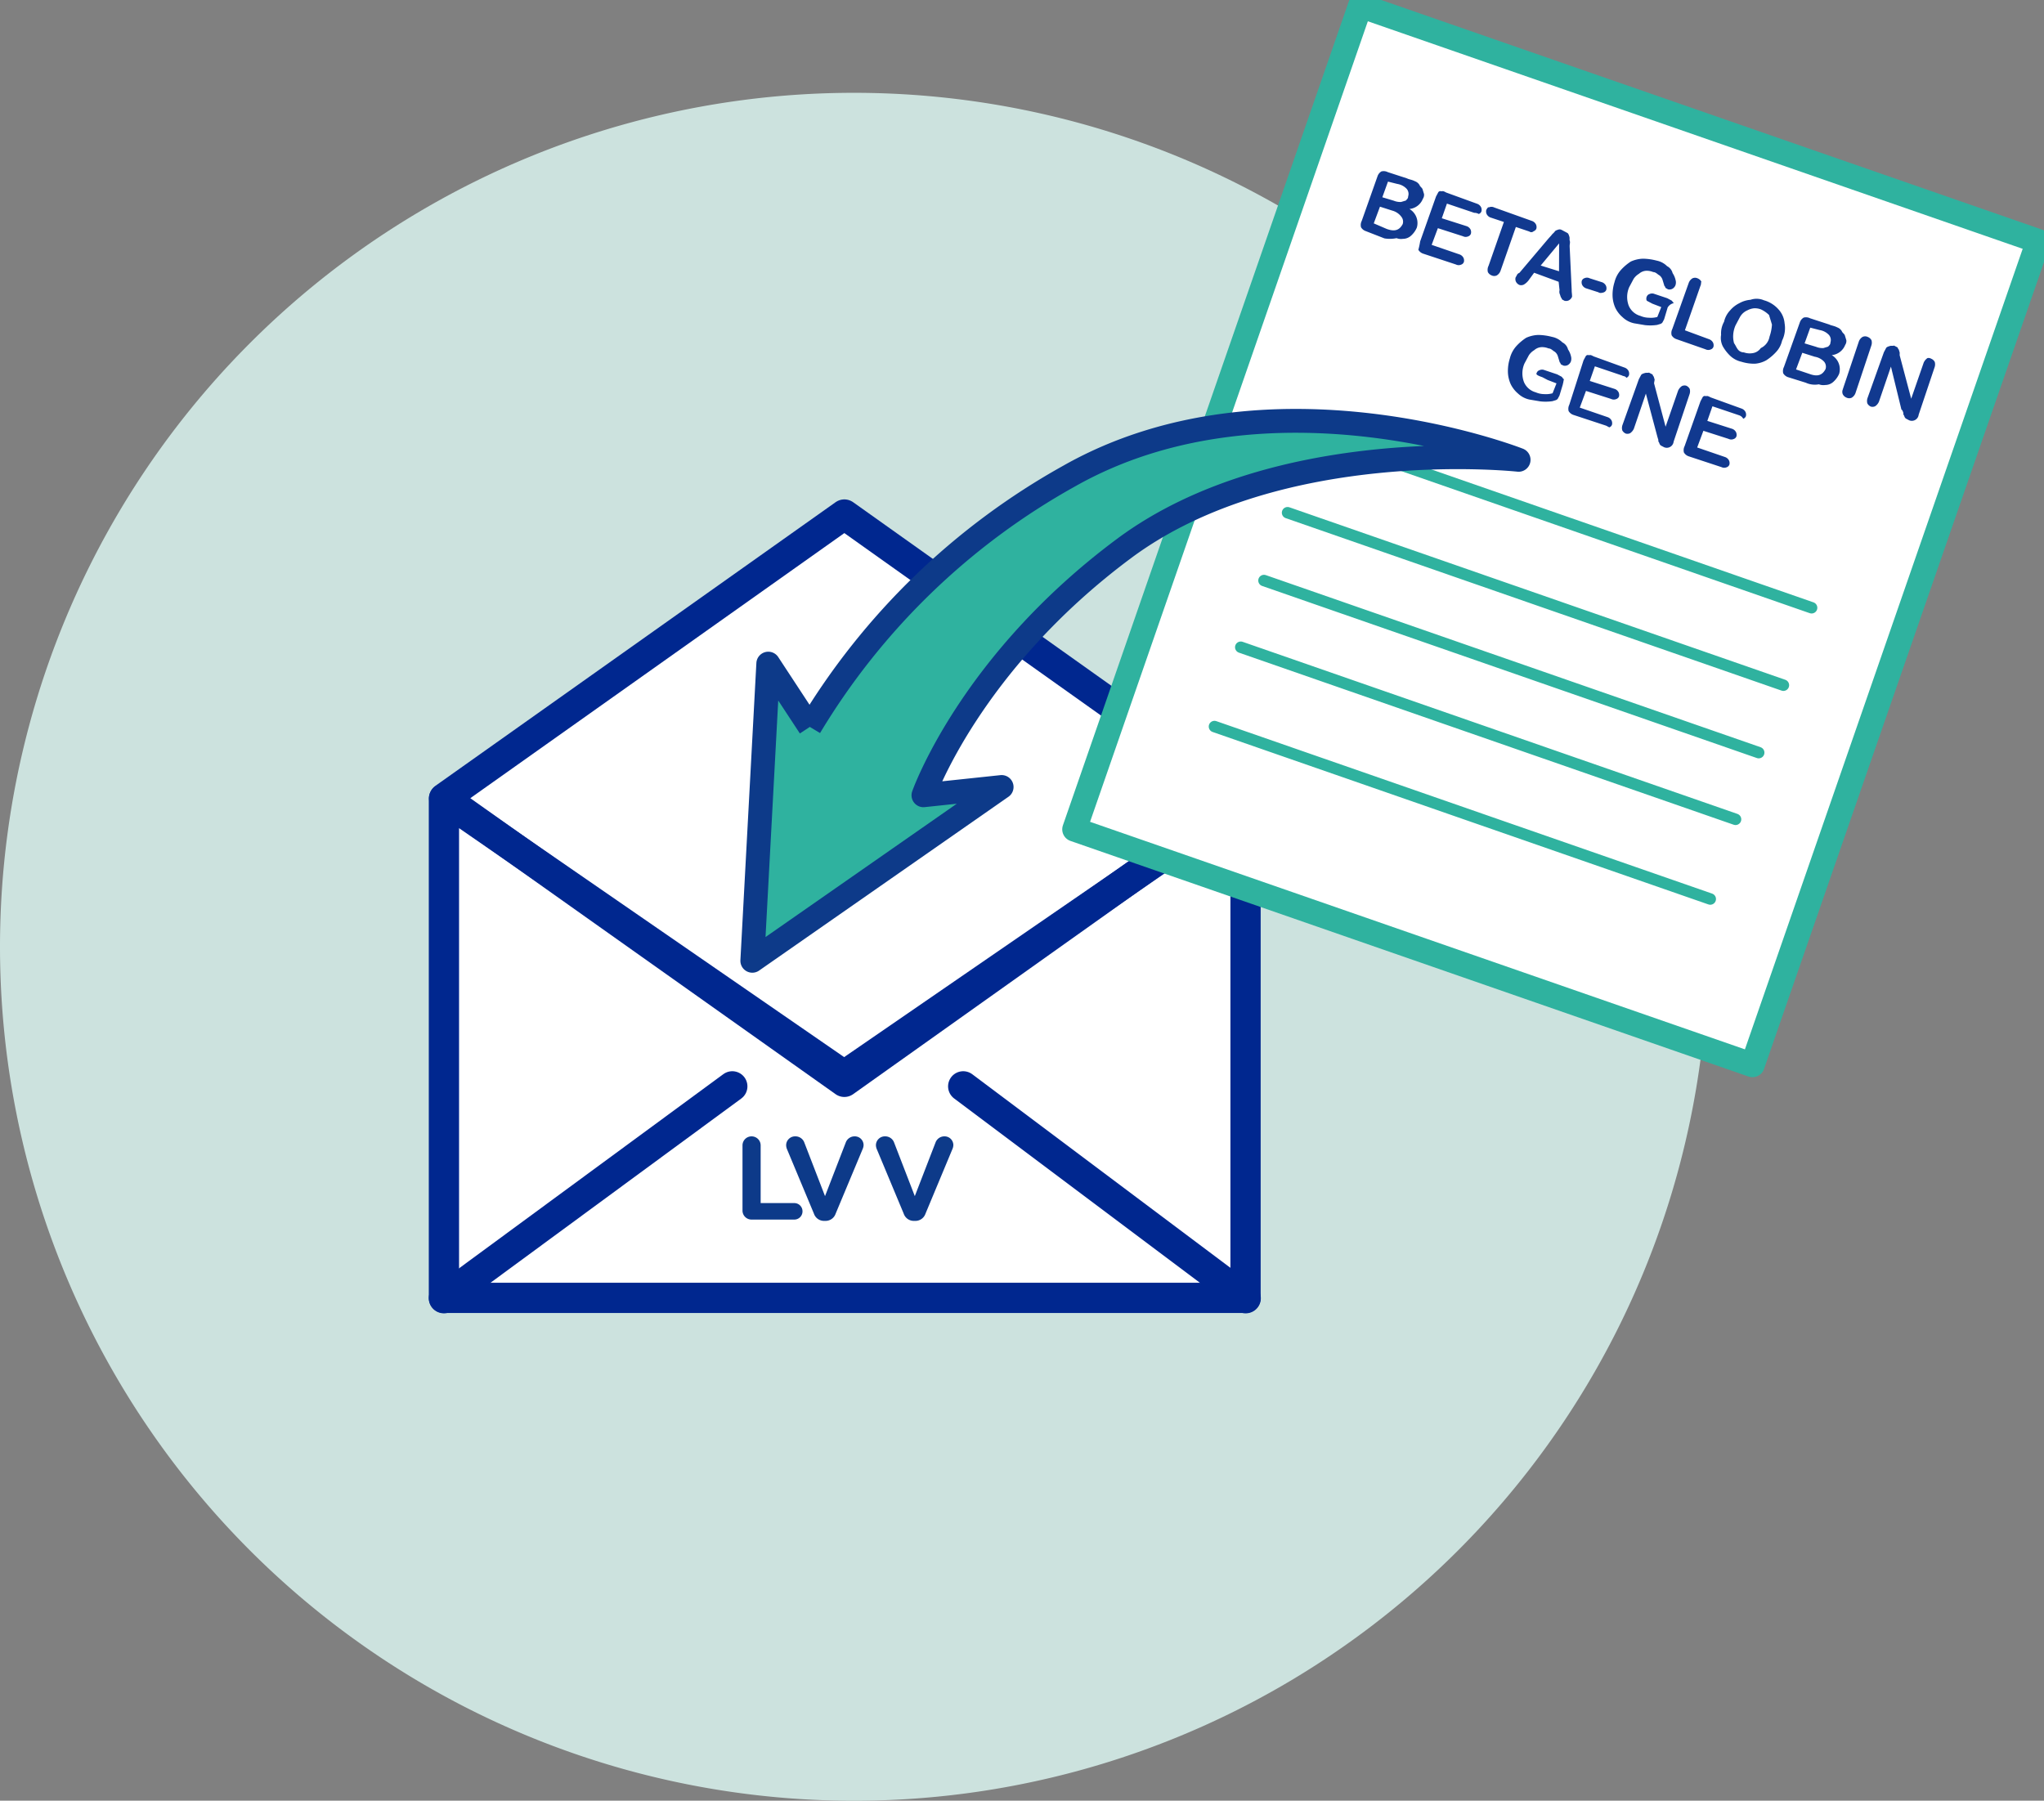 <svg xmlns="http://www.w3.org/2000/svg" width="156.043" height="137.482"><rect width="100%" height="100%" fill="#808080" stroke="none"/><defs><clipPath id="a"><path data-name="Path 41550" d="M0 0h156.043v-137.482H0Z" fill="none"/></clipPath></defs><g data-name="Group 18165" transform="translate(0 137.482)" clip-path="url(#a)"><g data-name="Group 18162"><path data-name="Path 41547" d="M130.392-65.196a65.2 65.2 0 0 1-65.2 65.2A65.2 65.2 0 0 1 0-65.196a65.2 65.2 0 0 1 65.192-65.2 65.2 65.2 0 0 1 65.2 65.2" fill="#cce2de"/></g><g data-name="Group 18163"><path data-name="Path 41548" d="M92.845-78.02a1.7 1.7 0 0 1 0 2.957l-26.305 18.7a3.842 3.842 0 0 1-4.161 0l-26.39-18.703a1.693 1.693 0 0 1 0-2.951l26.39-18.703a3.842 3.842 0 0 1 4.161 0Z" fill="#fff"/></g><g data-name="Group 18164"><path data-name="Path 41549" d="M94.097-75.77 66.544-56.817a3.983 3.983 0 0 1-4.2 0L34.878-75.77l-.495-.36c-.273-.2-.494.783-.494 2.192v33a2.551 2.551 0 0 0 2.551 2.552h56.094a2.552 2.552 0 0 0 2.552-2.553v-35.46Z" fill="#fff"/></g></g><g data-name="Group 18166"><path data-name="Path 41551" d="M94.924 60.941 64.46 82.598 33.907 60.941 64.46 39.284Z" fill="none" stroke="#00278f" stroke-linejoin="round" stroke-width="2.31"/></g><g data-name="Group 18167"><path data-name="Path 41552" d="m94.098 61.712-29.655 20.4-29.564-20.4-.989-.719v38.1h61.197v-38.01Z" fill="none" stroke="#00278f" stroke-linejoin="round" stroke-width="2.31"/></g><g data-name="Group 18168"><path data-name="Path 41553" d="M73.533 82.942 95.1 99.117" fill="none" stroke="#00278f" stroke-linecap="round" stroke-width="2.31"/></g><g data-name="Group 18169"><path data-name="Path 41554" d="m33.889 99.117 22.016-16.175" fill="none" stroke="#00278f" stroke-linecap="round" stroke-width="2.31"/></g><g data-name="Group 18170"><path data-name="Path 41555" d="m82.027 63.325 51.759 17.984 21.82-62.884L103.846.438Z" fill="#fff"/></g><g data-name="Group 18173" transform="translate(0 137.482)" clip-path="url(#a)"><g data-name="Group 18171"><path data-name="Path 41556" d="m155.606-119.061-21.819 62.887-51.759-17.987 21.819-62.887Z" fill="none" stroke="#2fb29f" stroke-linecap="round" stroke-linejoin="round" stroke-width="1.87"/></g><g data-name="Group 18172"><path data-name="Path 41557" d="m105.69-119.281-1.433-.559a.668.668 0 0 1-.354-.291.685.685 0 0 1 .052-.481l1.213-3.428a.681.681 0 0 1 .291-.354.684.684 0 0 1 .481.052l1.475.48c.159.084.36.09.6.216a.679.679 0 0 1 .355.291c.037.121.195.206.233.328l.111.364a.541.541 0 0 1-.09.36 1.23 1.23 0 0 1-1.024.777 1.245 1.245 0 0 1 .564 1.422 1.763 1.763 0 0 1-.417.593.922.922 0 0 1-.651.265.941.941 0 0 1-.481-.053 2.5 2.5 0 0 1-.925.018Zm.617-2.115-.958-.306-.474 1.274.993.427c.6.217.963.105 1.216-.371a.6.6 0 0 0-.106-.566 1.267 1.267 0 0 0-.672-.459Zm-.346-2.22-.432 1.195.878.264a1.28 1.28 0 0 0 .561.094l.365-.111c.042-.079.163-.116.169-.317a.6.6 0 0 0-.107-.566 1.243 1.243 0 0 0-.714-.38Zm6.573 2.379-2.073-.7-.391 1.119 1.92.612a.537.537 0 0 1 .275.248.48.48 0 0 1 .025.323.327.327 0 0 1-.206.2.464.464 0 0 1-.4-.01l-1.914-.616-.475 1.274 2.152.738a.548.548 0 0 1 .276.248.48.48 0 0 1 .032.323.333.333 0 0 1-.207.2.469.469 0 0 1-.4-.01l-2.513-.832a.675.675 0 0 1-.355-.291 5.56 5.56 0 0 0 .137-.64l1.213-3.43.169-.318a.194.194 0 0 1 .244-.074c.121-.037.2 0 .359.089l2.388.868a.543.543 0 0 1 .275.249.477.477 0 0 1 .032.322.328.328 0 0 1-.206.2.681.681 0 0 0-.361-.088Zm4.225 1.434-1.036-.348-1.17 3.347a.672.672 0 0 1-.291.354.465.465 0 0 1-.4-.01.545.545 0 0 1-.275-.248.688.688 0 0 1 .053-.482l1.17-3.346-1.038-.345a.539.539 0 0 1-.275-.249.477.477 0 0 1-.032-.322c.042-.079.127-.238.206-.2a.472.472 0 0 1 .4.01l2.908 1.039a.541.541 0 0 1 .276.249.477.477 0 0 1 .035.323.328.328 0 0 1-.206.2.254.254 0 0 1-.323.032Zm2.3 4.48-.069-.645-1.872-.69-.375.513a1.276 1.276 0 0 1-.412.392.477.477 0 0 1-.322.032.541.541 0 0 1-.276-.249.477.477 0 0 1-.032-.322l.089-.159a.329.329 0 0 1 .206-.2l2.2-2.6.248-.275c.042-.079.206-.2.248-.275s.164-.117.286-.154.2 0 .36.09l.317.169c.079.042.116.164.154.285s-.006.2.032.323-.006.2-.011.4l.156 3.341c-.005.2.032.322.027.523a.541.541 0 0 1-.248.275.48.48 0 0 1-.323.032l-.159-.084c-.079-.042-.037-.122-.116-.164l-.077-.234a.48.48 0 0 1-.032-.323Zm-1.44-1.885 1.4.437.007-2.13Zm4.41 2.042-.957-.306a.539.539 0 0 1-.282-.249.471.471 0 0 1-.032-.322.326.326 0 0 1 .206-.2.468.468 0 0 1 .4.01l.957.306a.541.541 0 0 1 .275.248.474.474 0 0 1 .032.323.329.329 0 0 1-.206.2c-.243.074-.322.032-.4-.01m5.284 1.185-.264.878-.126.238a.315.315 0 0 1-.164.116l-.244.074a3.625 3.625 0 0 1-.925.017l-.841-.142a1.834 1.834 0 0 1-.873-.465 2.2 2.2 0 0 1-.545-.7 2.417 2.417 0 0 1-.218-.931 3.229 3.229 0 0 1 .148-1.042 2.185 2.185 0 0 1 .506-.951 3.785 3.785 0 0 1 .74-.625 2.434 2.434 0 0 1 .93-.217 4.366 4.366 0 0 1 1.042.147 1.529 1.529 0 0 1 .794.422.82.82 0 0 1 .424.532 1.574 1.574 0 0 1 .227.529.669.669 0 0 1-.01.4.535.535 0 0 1-.248.276.48.48 0 0 1-.323.032l-.153-.088c-.08-.042-.037-.121-.117-.164l-.148-.486a.686.686 0 0 0-.228-.324c-.159-.084-.275-.248-.476-.253a1.283 1.283 0 0 0-.561-.1.9.9 0 0 0-.529.228 1.276 1.276 0 0 0-.412.392l-.338.635a1.889 1.889 0 0 0-.035 1.406 1.362 1.362 0 0 0 .9.786 1.66 1.66 0 0 0 .64.137 1.873 1.873 0 0 0 .644-.057l.3-.756-.677-.259-.4-.211c-.079-.042-.074-.243-.032-.322a.324.324 0 0 1 .206-.2.474.474 0 0 1 .323-.032l1.036.347.317.169c.08.043.117.164.2.206a.7.7 0 0 0-.492.35Zm2.493-1.63-1.17 3.347 1.872.691a.545.545 0 0 1 .275.248.48.48 0 0 1 .032.323.329.329 0 0 1-.206.2.468.468 0 0 1-.4-.011l-2.232-.78a.668.668 0 0 1-.354-.291.685.685 0 0 1 .052-.481l1.252-3.516a.677.677 0 0 1 .291-.354.465.465 0 0 1 .4.01.541.541 0 0 1 .275.248c-.042.08 0 .2-.09.36Zm4.838 1.048a2.307 2.307 0 0 1 1.147.713 1.8 1.8 0 0 1 .456 1.057 2.156 2.156 0 0 1-.194 1.322 1.839 1.839 0 0 1-.465.873 3.745 3.745 0 0 1-.74.624 2.094 2.094 0 0 1-.851.26 3.228 3.228 0 0 1-1.042-.147 1.834 1.834 0 0 1-.873-.465 3.2 3.2 0 0 1-.545-.7 1.4 1.4 0 0 1-.138-.889 1.8 1.8 0 0 1 .226-1 1.843 1.843 0 0 1 .465-.873 2.219 2.219 0 0 1 .7-.545 2.074 2.074 0 0 1 .851-.26 1.434 1.434 0 0 1 1 .025Zm.453 2.782a3.41 3.41 0 0 0 .185-.921l-.223-.729a2.208 2.208 0 0 0-.593-.417 1.265 1.265 0 0 0-.56-.095 1.368 1.368 0 0 0-.487.148 1.2 1.2 0 0 0-.578.514l-.338.635a2.135 2.135 0 0 0-.179.72 1.9 1.9 0 0 0 .064.645c.117.164.154.285.27.449a.57.57 0 0 0 .476.253 1.345 1.345 0 0 0 .683.058.908.908 0 0 0 .613-.386 1.191 1.191 0 0 0 .667-.874Zm2.8 3.529-1.4-.437a.679.679 0 0 1-.355-.291.686.686 0 0 1 .053-.481l1.22-3.42a.672.672 0 0 1 .291-.354.685.685 0 0 1 .481.052l1.475.48c.159.084.36.089.6.216a.668.668 0 0 1 .354.291c.037.121.2.206.233.327l.112.365a.546.546 0 0 1-.09.36 1.231 1.231 0 0 1-1.025.777 1.243 1.243 0 0 1 .566 1.422 1.745 1.745 0 0 1-.417.592.919.919 0 0 1-.65.265.953.953 0 0 1-.481-.052 1.673 1.673 0 0 1-.963-.105Zm.653-1.993-.953-.302-.477 1.272 1.036.347c.6.217.962.105 1.216-.371a.6.6 0 0 0-.106-.566 1.255 1.255 0 0 0-.715-.38Zm-.345-2.221-.432 1.2.878.264a1.282 1.282 0 0 0 .561.094l.365-.111c.042-.079.163-.116.169-.317a.6.6 0 0 0-.107-.566 1.238 1.238 0 0 0-.711-.379Zm2.492 4.685 1.218-3.627a.671.671 0 0 1 .29-.354.464.464 0 0 1 .4.01.535.535 0 0 1 .276.248.681.681 0 0 1-.011.4l-1.212 3.633a.679.679 0 0 1-.291.355.472.472 0 0 1-.4-.01.539.539 0 0 1-.275-.249.468.468 0 0 1 .01-.4m4.329-2.585.88 3.319.953-2.748a.811.811 0 0 1 .291-.354.392.392 0 0 1 .28.047.541.541 0 0 1 .275.248.68.68 0 0 1-.01.4l-1.218 3.628a.526.526 0 0 1-.579.465.516.516 0 0 1-.155-.042l-.238-.126a.317.317 0 0 1-.117-.164c-.037-.122-.116-.164-.074-.243-.037-.122-.074-.244-.154-.286l-.8-3.276-.913 2.671a.8.8 0 0 1-.29.354.468.468 0 0 1-.323.032.537.537 0 0 1-.275-.248.689.689 0 0 1 .01-.4l1.253-3.507.17-.321c.042-.079.164-.116.285-.153s.2.005.323-.032l.238.126c.079.043.037.122.116.164l.075.243Zm-25.706 2.2-.265.879-.127.238a.317.317 0 0 1-.164.116l-.243.074a3.627 3.627 0 0 1-.925.017l-.841-.142a1.834 1.834 0 0 1-.873-.465 2.218 2.218 0 0 1-.546-.7 2.434 2.434 0 0 1-.217-.931 3.2 3.2 0 0 1 .147-1.042 2.2 2.2 0 0 1 .506-.951 3.814 3.814 0 0 1 .74-.625 2.434 2.434 0 0 1 .931-.217 4.366 4.366 0 0 1 1.042.147 1.526 1.526 0 0 1 .793.422.82.82 0 0 1 .429.534 1.58 1.58 0 0 1 .228.528.689.689 0 0 1-.01.4.541.541 0 0 1-.249.276.477.477 0 0 1-.322.032l-.162-.08c-.079-.042-.037-.122-.116-.164l-.149-.486a.681.681 0 0 0-.233-.328c-.159-.084-.275-.248-.476-.253a1.266 1.266 0 0 0-.561-.095.9.9 0 0 0-.528.228 1.276 1.276 0 0 0-.412.392l-.338.634a1.884 1.884 0 0 0-.036 1.406 1.363 1.363 0 0 0 .9.787 1.655 1.655 0 0 0 .639.137 1.877 1.877 0 0 0 .646-.064l.3-.756-.677-.259-.4-.211c-.518-.174-.476-.254-.433-.333a.329.329 0 0 1 .206-.2.477.477 0 0 1 .322-.032l1.036.348.318.169c.079.042.116.164.2.206-.041.08-.046.281-.089.36m4.52-.649-2.073-.7-.39 1.115 1.924.617a.533.533 0 0 1 .275.248.48.48 0 0 1 .032.323.325.325 0 0 1-.206.195.465.465 0 0 1-.4-.01l-1.914-.611-.474 1.274 2.152.738a.541.541 0 0 1 .275.248.48.48 0 0 1 .032.323.329.329 0 0 1-.206.2l-.238-.127-2.512-.828a.677.677 0 0 1-.355-.29.693.693 0 0 1 .053-.482l1.086-3.39.169-.317a.193.193 0 0 1 .243-.074c.122-.038.2.005.36.089l2.39.865a.541.541 0 0 1 .275.248.48.48 0 0 1 .032.323.329.329 0 0 1-.206.2c-.037-.122-.238-.127-.317-.169m2.437.584.881 3.319.954-2.75a.817.817 0 0 1 .291-.354.477.477 0 0 1 .322-.032.541.541 0 0 1 .275.248.68.68 0 0 1-.01.4l-1.218 3.627a.526.526 0 0 1-.579.466.516.516 0 0 1-.155-.042l-.236-.125a.317.317 0 0 1-.116-.164c-.037-.122-.116-.164-.074-.243l-.074-.243-.885-3.318-.912 2.67a.814.814 0 0 1-.291.355.477.477 0 0 1-.322.032.544.544 0 0 1-.276-.248.681.681 0 0 1 .011-.4l1.254-3.506.169-.317c.043-.08.164-.117.286-.154s.2 0 .322-.032l.238.127c.08.042.037.121.117.164l.074.243Zm6.531 2.458-2.073-.7-.39 1.115 1.914.612a.535.535 0 0 1 .276.248.48.48 0 0 1 .032.323.333.333 0 0 1-.206.2.468.468 0 0 1-.4-.011l-1.917-.615-.474 1.274 2.152.738a.541.541 0 0 1 .275.248.468.468 0 0 1 .032.323.329.329 0 0 1-.206.2.472.472 0 0 1-.4-.01l-2.511-.828a.675.675 0 0 1-.355-.291.686.686 0 0 1 .053-.481l1.213-3.428.167-.314a.193.193 0 0 1 .243-.074c.122-.037.2.005.36.09l2.39.865a.533.533 0 0 1 .275.248.48.48 0 0 1 .032.323.325.325 0 0 1-.206.195.541.541 0 0 0-.275-.248Z" fill="#11398f"/></g></g><g data-name="Group 18174"><path data-name="Path 41559" d="m98.295 39.145 37.854 13.169m-35.702-19.081 37.854 13.169m-41.806-2.079 37.768 13.139m-39.541-8.047 37.773 13.139m-39.78-7.083 37.85 13.168" fill="none" stroke="#2fb29f" stroke-linecap="round" stroke-width=".874"/></g><g data-name="Group 18176" transform="translate(0 137.482)" clip-path="url(#a)"><g data-name="Group 18175"><path data-name="Path 41560" d="m61.824-81.982-3.172-4.833-1.219 22.688 19.033-13.268-5.968.632s3.526-10.081 15.326-18.851 30.109-6.761 30.109-6.761-18.97-7.463-34.331 1.251a53.32 53.32 0 0 0-19.778 19.142" fill="#2fb29f" stroke="#0d3a89" stroke-linejoin="round" stroke-miterlimit="10" stroke-width="1.82"/></g></g><g fill="#0d3a89"><path data-name="Path 43357" d="M56.684 92.421a.688.688 0 0 0 .693.693h3.258a.626.626 0 0 0 .63-.63.626.626 0 0 0-.63-.63H58.07v-4.4a.688.688 0 0 0-.693-.693.688.688 0 0 0-.693.693Zm6.237.793h.09a.813.813 0 0 0 .783-.55l2.061-4.932a.805.805 0 0 0 .073-.306.669.669 0 0 0-.684-.666.718.718 0 0 0-.666.441l-1.594 4.122-1.575-4.077a.721.721 0 0 0-.7-.486.68.68 0 0 0-.693.684.862.862 0 0 0 .081.333l2.041 4.887a.813.813 0 0 0 .783.55Z"/><path data-name="Path 43358" d="M69.775 93.214h.09a.813.813 0 0 0 .788-.55l2.056-4.932a.805.805 0 0 0 .072-.306.669.669 0 0 0-.684-.666.718.718 0 0 0-.666.441l-1.593 4.122-1.575-4.077a.721.721 0 0 0-.7-.486.68.68 0 0 0-.693.684.862.862 0 0 0 .083.333l2.039 4.887a.813.813 0 0 0 .783.55Z"/></g></svg>